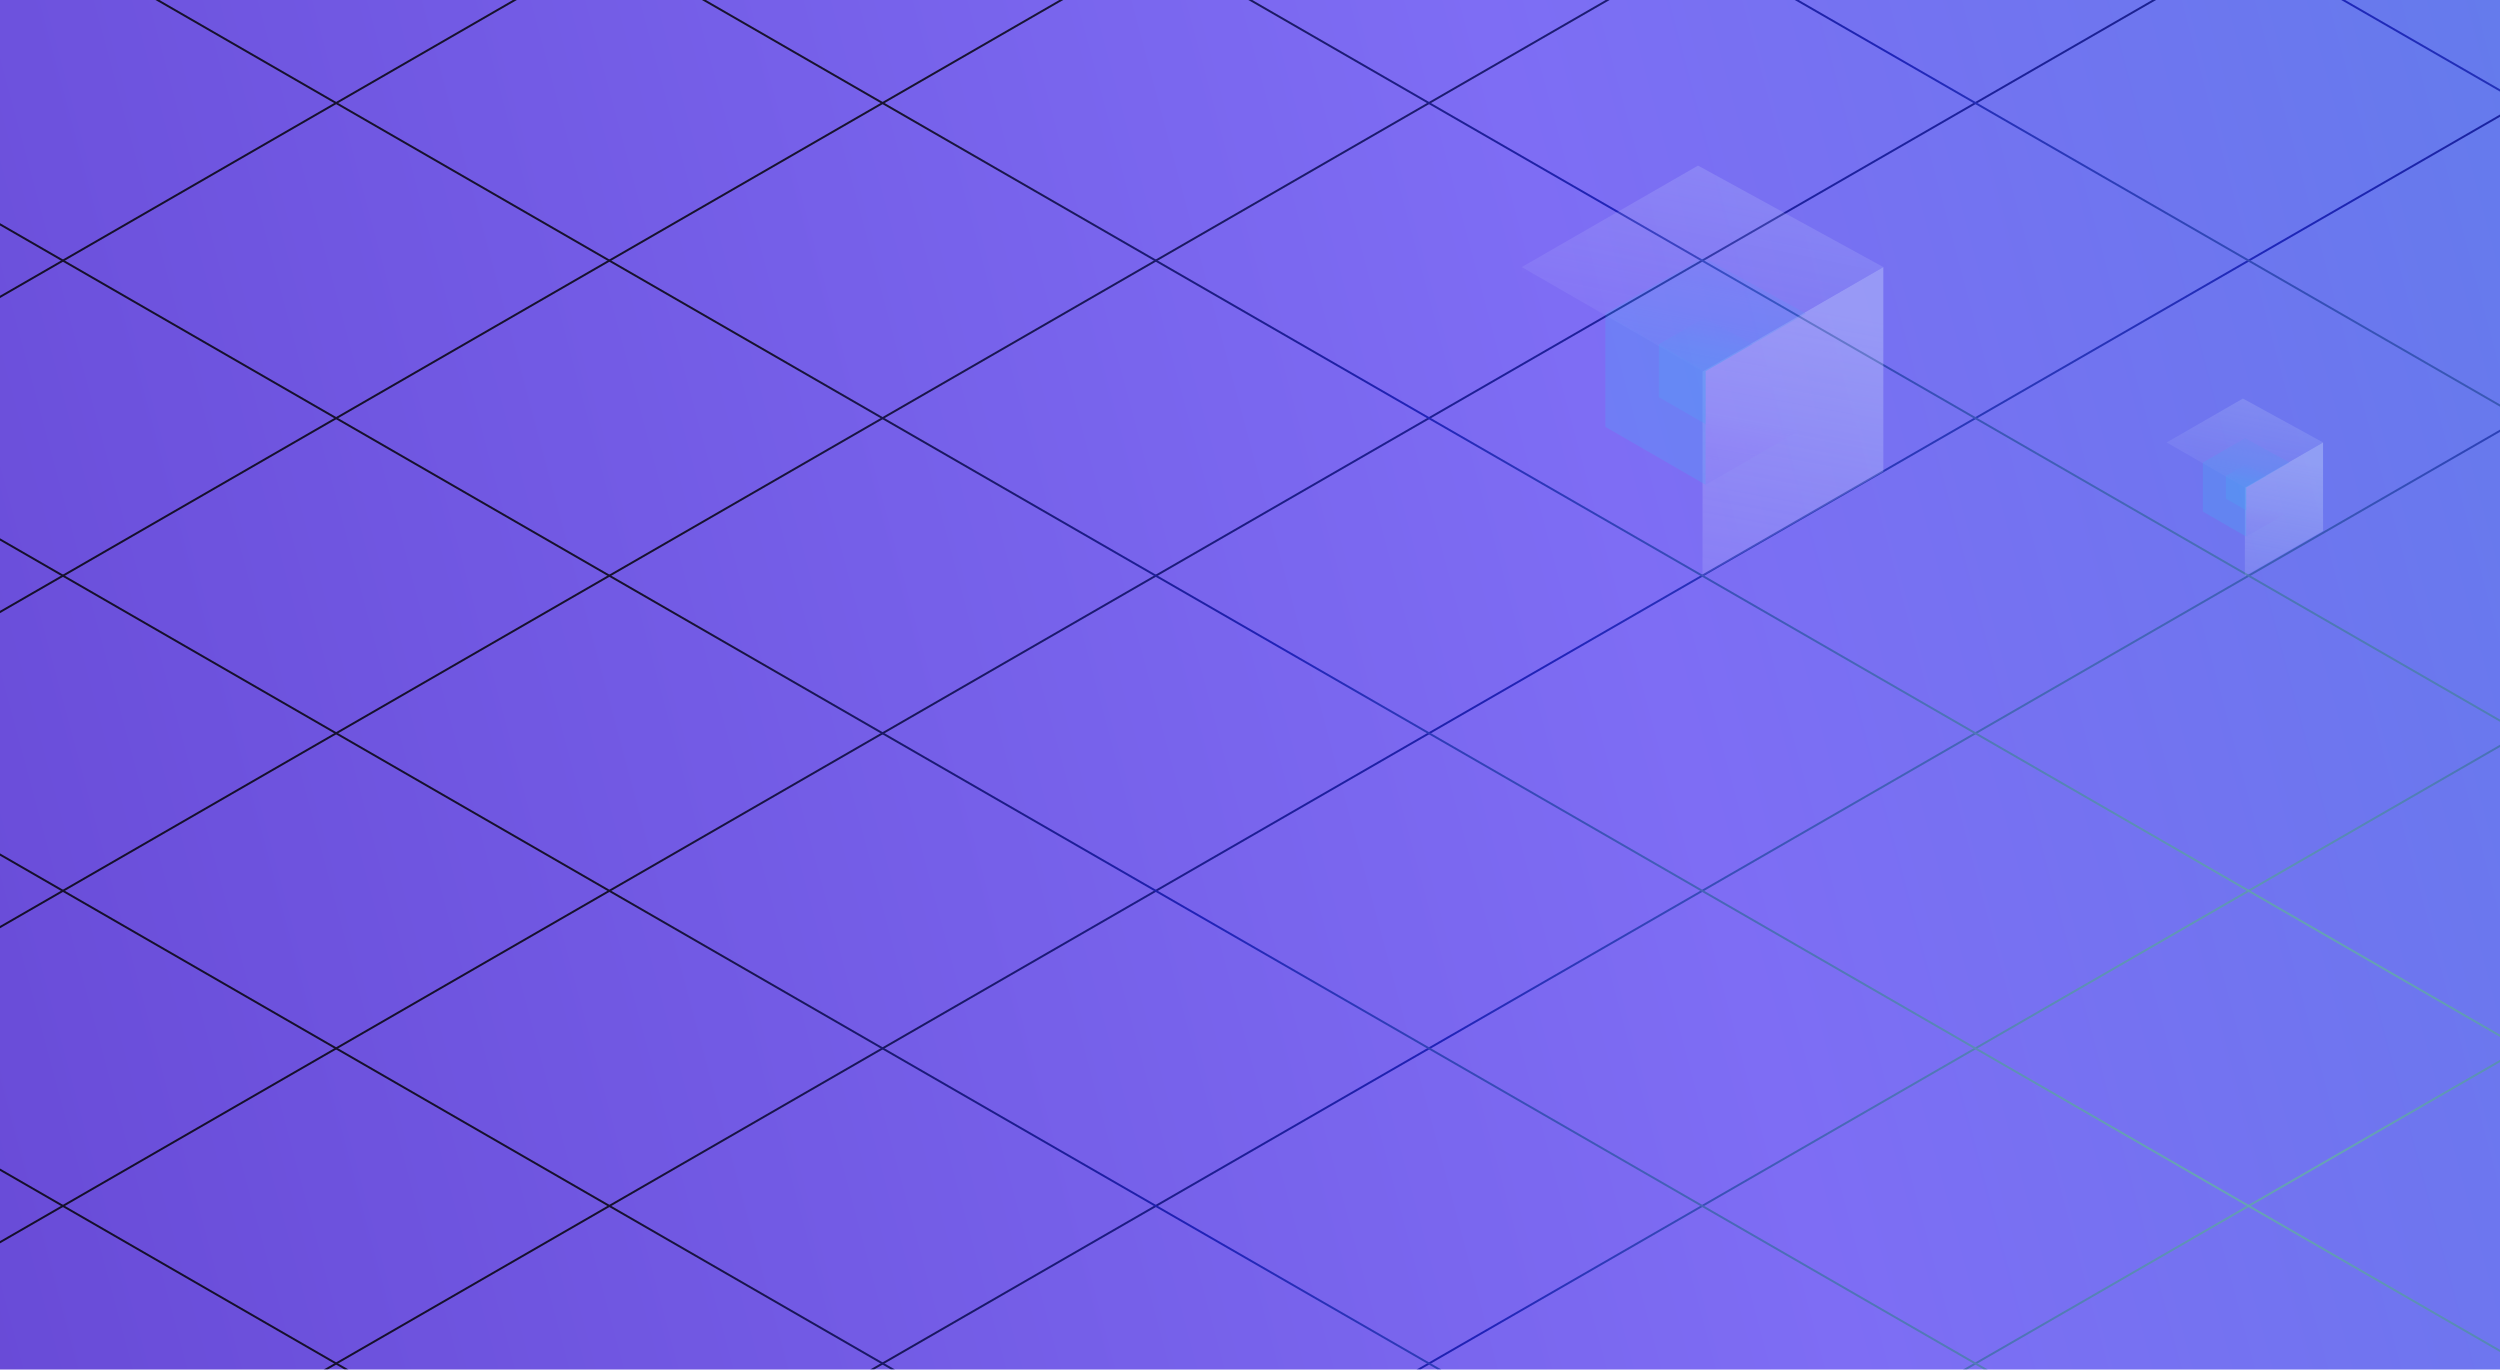 <svg width="690" height="378" viewBox="0 0 690 378" fill="none" xmlns="http://www.w3.org/2000/svg">
<g clip-path="url(#clip0_13472_14385)">
<rect width="690" height="378" fill="url(#paint0_linear_13472_14385)"/>
<g style="mix-blend-mode:screen" opacity="0.8">
<g style="mix-blend-mode:screen">
<path d="M-108.782 144.357C-108.885 144.628 -108.987 144.9 -109.09 145.171L409.695 -154C409.316 -153.993 408.937 -153.989 408.559 -153.981L-108.782 144.357Z" fill="url(#paint1_radial_13472_14385)"/>
<path d="M-129 243.624L556.663 -151.782C556.329 -151.8 555.994 -151.822 555.659 -151.84L-128.998 242.986C-128.999 243.199 -128.999 243.411 -129 243.624Z" fill="url(#paint2_radial_13472_14385)"/>
<path d="M-117.345 323.869L687.78 -140.427C687.477 -140.464 687.176 -140.502 686.872 -140.539L-117.506 323.326C-117.453 323.508 -117.397 323.688 -117.345 323.869Z" fill="url(#paint3_radial_13472_14385)"/>
<path d="M-90.41 394.674C-90.333 394.84 -90.249 395.005 -90.172 395.172L805.263 -121.205C804.989 -121.26 804.715 -121.313 804.441 -121.367L-90.41 394.674Z" fill="url(#paint4_radial_13472_14385)"/>
<path d="M-54.627 461.008C-54.531 461.165 -54.436 461.322 -54.34 461.479L915.047 -97.544C914.782 -97.604 914.517 -97.663 914.252 -97.723L-54.627 461.008Z" fill="url(#paint5_radial_13472_14385)"/>
<path d="M1022.26 -73.039L-12.16 523.489C-12.05 523.638 -11.941 523.787 -11.831 523.936L1023.05 -72.854C1022.79 -72.916 1022.52 -72.977 1022.26 -73.039Z" fill="url(#paint6_radial_13472_14385)"/>
<path d="M45.037 578.109L1102.85 -31.907C1102.7 -32.034 1102.56 -32.162 1102.41 -32.289L44.445 577.814C44.642 577.913 44.84 578.01 45.037 578.109Z" fill="url(#paint7_radial_13472_14385)"/>
<path d="M121.203 621.156L1170.86 15.841C1170.68 15.735 1170.5 15.627 1170.32 15.52L120.674 620.825C120.85 620.936 121.027 621.045 121.203 621.156Z" fill="url(#paint8_radial_13472_14385)"/>
<path d="M194.968 665.591L1245.45 59.8C1245.27 59.692 1245.09 59.584 1244.91 59.477L194.404 665.28C194.592 665.385 194.781 665.486 194.968 665.591Z" fill="url(#paint9_radial_13472_14385)"/>
<path d="M276.386 705.608L1317.2 105.396C1317.03 105.282 1316.86 105.169 1316.69 105.055L275.734 705.347C275.951 705.436 276.169 705.52 276.386 705.608Z" fill="url(#paint10_radial_13472_14385)"/>
<path d="M370.366 738.38L1386.87 152.186C1386.7 152.072 1386.53 151.958 1386.36 151.844L369.643 738.161C369.884 738.234 370.125 738.308 370.366 738.38Z" fill="url(#paint11_radial_13472_14385)"/>
<path d="M472.819 766.268L1432.58 212.798C1432.53 212.614 1432.49 212.427 1432.44 212.242L472.043 766.08C472.301 766.144 472.561 766.204 472.819 766.268Z" fill="url(#paint12_radial_13472_14385)"/>
<path d="M583.617 789.345L1446.32 291.846C1446.3 291.645 1446.28 291.443 1446.26 291.242L582.756 789.206C583.043 789.252 583.33 789.3 583.617 789.345Z" fill="url(#paint13_radial_13472_14385)"/>
</g>
<path d="M531.789 -152.922L1448.98 376C1448.99 375.792 1448.99 375.585 1449 375.376L532.984 -152.869C532.585 -152.885 532.187 -152.906 531.789 -152.922Z" fill="url(#paint14_radial_13472_14385)"/>
<path d="M380.424 -153.241L1441.78 458.818C1441.81 458.623 1441.84 458.427 1441.86 458.231L381.476 -153.27C381.126 -153.259 380.775 -153.252 380.424 -153.241Z" fill="url(#paint15_radial_13472_14385)"/>
<path d="M275.07 -127.025L1389.84 515.834C1389.97 515.7 1390.11 515.568 1390.24 515.433L275.669 -127.316C275.469 -127.219 275.27 -127.122 275.07 -127.025Z" fill="url(#paint16_radial_13472_14385)"/>
<path d="M1331.88 569.386C1332.03 569.259 1332.18 569.132 1332.32 569.005L195.155 -86.773C194.962 -86.673 194.769 -86.572 194.576 -86.471L1331.88 569.386Z" fill="url(#paint17_radial_13472_14385)"/>
<path d="M1268.34 619.711C1268.5 619.593 1268.67 619.476 1268.83 619.357L117.204 -44.758C117.016 -44.654 116.828 -44.551 116.641 -44.446L1268.34 619.711Z" fill="url(#paint18_radial_13472_14385)"/>
<path d="M1198.44 666.375C1198.62 666.265 1198.8 666.158 1198.98 666.048L41.658 -1.352C41.477 -1.244 41.296 -1.135 41.115 -1.028L1198.44 666.375Z" fill="url(#paint19_radial_13472_14385)"/>
<path d="M1123.31 710.02C1123.5 709.918 1123.69 709.812 1123.87 709.708L-31.738 43.293C-31.915 43.403 -32.091 43.514 -32.268 43.624L1123.31 710.02Z" fill="url(#paint20_radial_13472_14385)"/>
<path d="M-86.484 99.327L1047.15 753.068C1047.33 752.963 1047.52 752.857 1047.7 752.751L-86.206 98.852C-86.298 99.011 -86.393 99.168 -86.484 99.327Z" fill="url(#paint21_radial_13472_14385)"/>
<path d="M-117.145 168.617L971.031 796.142C971.219 796.039 971.408 795.936 971.596 795.832L-116.976 168.078C-117.031 168.258 -117.09 168.437 -117.145 168.617Z" fill="url(#paint22_radial_13472_14385)"/>
<path d="M-128.968 248.771L842.059 808.739C842.446 808.751 842.833 808.76 843.22 808.773L-128.979 248.129C-128.976 248.343 -128.971 248.557 -128.968 248.771Z" fill="url(#paint23_radial_13472_14385)"/>
<path d="M-109.962 346.702L674.161 798.887C674.59 798.922 675.018 798.958 675.447 798.993L-110.238 345.906C-110.145 346.171 -110.055 346.438 -109.962 346.702Z" fill="url(#paint24_radial_13472_14385)"/>
</g>
<g style="mix-blend-mode:luminosity" opacity="0.3">
<path d="M641.164 122.112L619.559 134.545L598 122.112L619.043 110L641.164 122.112Z" fill="url(#paint25_linear_13472_14385)"/>
<path d="M619.582 158.999L598 146.543V122.113L619.582 134.569V158.999Z" fill="url(#paint26_linear_13472_14385)"/>
<path d="M619.582 158.999L641.164 146.543V122.113L619.582 134.569V158.999Z" fill="url(#paint27_linear_13472_14385)"/>
<path opacity="0.37" d="M631.91 127.644L619.937 134.543L607.988 127.644L619.651 120.93L631.91 127.644Z" fill="url(#paint28_linear_13472_14385)"/>
<path opacity="0.37" d="M619.949 148.098L607.988 141.189V127.645L619.949 134.554V148.098Z" fill="url(#paint29_linear_13472_14385)"/>
<path opacity="0.37" d="M619.951 148.098L631.912 141.189V127.645L619.951 134.554V148.098Z" fill="url(#paint30_linear_13472_14385)"/>
<path opacity="0.37" d="M625.533 131.316L619.937 134.536L614.363 131.316L619.81 128.188L625.533 131.316Z" fill="url(#paint31_linear_13472_14385)"/>
<path opacity="0.37" d="M619.95 140.862L614.365 137.642V131.316L619.95 134.536V140.862Z" fill="url(#paint32_linear_13472_14385)"/>
<path opacity="0.37" d="M619.951 140.862L625.536 137.642V131.316L619.951 134.536V140.862Z" fill="url(#paint33_linear_13472_14385)"/>
</g>
<g style="mix-blend-mode:luminosity" opacity="0.3">
<path d="M519.801 73.711L469.847 102.458L420 73.711L468.654 45.707L519.801 73.711Z" fill="url(#paint34_linear_13472_14385)"/>
<path d="M469.901 159L420 130.201V73.715L469.901 102.514V159Z" fill="url(#paint35_linear_13472_14385)"/>
<path d="M469.9 159L519.801 130.201V73.715L469.9 102.514V159Z" fill="url(#paint36_linear_13472_14385)"/>
<path opacity="0.37" d="M498.401 86.502L470.72 102.452L443.092 86.502L470.057 70.977L498.401 86.502Z" fill="url(#paint37_linear_13472_14385)"/>
<path opacity="0.37" d="M470.747 133.796L443.092 117.82V86.504L470.747 102.48V133.796Z" fill="url(#paint38_linear_13472_14385)"/>
<path opacity="0.37" d="M470.754 133.796L498.409 117.82V86.504L470.754 102.48V133.796Z" fill="url(#paint39_linear_13472_14385)"/>
<path opacity="0.37" d="M483.659 94.995L470.72 102.44L457.834 94.995L470.428 87.762L483.659 94.995Z" fill="url(#paint40_linear_13472_14385)"/>
<path opacity="0.37" d="M470.752 117.058L457.84 109.613V94.988L470.752 102.433V117.058Z" fill="url(#paint41_linear_13472_14385)"/>
<path opacity="0.37" d="M470.754 117.058L483.667 109.613V94.988L470.754 102.433V117.058Z" fill="url(#paint42_linear_13472_14385)"/>
</g>
</g>
<defs>
<linearGradient id="paint0_linear_13472_14385" x1="-588.5" y1="322.383" x2="1196.93" y2="-155.738" gradientUnits="userSpaceOnUse">
<stop stop-color="#5125B7"/>
<stop offset="0.567" stop-color="#7E6DF4"/>
<stop offset="1" stop-color="#3396DD"/>
</linearGradient>
<radialGradient id="paint1_radial_13472_14385" cx="0" cy="0" r="1" gradientUnits="userSpaceOnUse" gradientTransform="translate(627.806 296.105) scale(462.706 462.166)">
<stop stop-color="#70C5A3"/>
<stop offset="0.495" stop-color="#0A11AB"/>
<stop offset="1"/>
</radialGradient>
<radialGradient id="paint2_radial_13472_14385" cx="0" cy="0" r="1" gradientUnits="userSpaceOnUse" gradientTransform="translate(627.806 296.106) scale(462.704 462.164)">
<stop stop-color="#70C5A3"/>
<stop offset="0.495" stop-color="#0A11AB"/>
<stop offset="1"/>
</radialGradient>
<radialGradient id="paint3_radial_13472_14385" cx="0" cy="0" r="1" gradientUnits="userSpaceOnUse" gradientTransform="translate(627.806 296.104) scale(462.705 462.165)">
<stop stop-color="#70C5A3"/>
<stop offset="0.495" stop-color="#0A11AB"/>
<stop offset="1"/>
</radialGradient>
<radialGradient id="paint4_radial_13472_14385" cx="0" cy="0" r="1" gradientUnits="userSpaceOnUse" gradientTransform="translate(627.806 296.106) scale(462.706 462.167)">
<stop stop-color="#70C5A3"/>
<stop offset="0.495" stop-color="#0A11AB"/>
<stop offset="1"/>
</radialGradient>
<radialGradient id="paint5_radial_13472_14385" cx="0" cy="0" r="1" gradientUnits="userSpaceOnUse" gradientTransform="translate(627.806 296.106) scale(462.707 462.167)">
<stop stop-color="#70C5A3"/>
<stop offset="0.495" stop-color="#0A11AB"/>
<stop offset="1"/>
</radialGradient>
<radialGradient id="paint6_radial_13472_14385" cx="0" cy="0" r="1" gradientUnits="userSpaceOnUse" gradientTransform="translate(627.805 296.106) scale(462.708 462.168)">
<stop stop-color="#70C5A3"/>
<stop offset="0.495" stop-color="#0A11AB"/>
<stop offset="1"/>
</radialGradient>
<radialGradient id="paint7_radial_13472_14385" cx="0" cy="0" r="1" gradientUnits="userSpaceOnUse" gradientTransform="translate(627.805 296.105) scale(462.707 462.167)">
<stop stop-color="#70C5A3"/>
<stop offset="0.495" stop-color="#0A11AB"/>
<stop offset="1"/>
</radialGradient>
<radialGradient id="paint8_radial_13472_14385" cx="0" cy="0" r="1" gradientUnits="userSpaceOnUse" gradientTransform="translate(627.806 296.105) scale(462.707 462.167)">
<stop stop-color="#70C5A3"/>
<stop offset="0.495" stop-color="#0A11AB"/>
<stop offset="1"/>
</radialGradient>
<radialGradient id="paint9_radial_13472_14385" cx="0" cy="0" r="1" gradientUnits="userSpaceOnUse" gradientTransform="translate(627.806 296.107) scale(462.706 462.166)">
<stop stop-color="#70C5A3"/>
<stop offset="0.495" stop-color="#0A11AB"/>
<stop offset="1"/>
</radialGradient>
<radialGradient id="paint10_radial_13472_14385" cx="0" cy="0" r="1" gradientUnits="userSpaceOnUse" gradientTransform="translate(627.807 296.106) scale(462.706 462.166)">
<stop stop-color="#70C5A3"/>
<stop offset="0.495" stop-color="#0A11AB"/>
<stop offset="1"/>
</radialGradient>
<radialGradient id="paint11_radial_13472_14385" cx="0" cy="0" r="1" gradientUnits="userSpaceOnUse" gradientTransform="translate(627.806 296.105) scale(462.706 462.166)">
<stop stop-color="#70C5A3"/>
<stop offset="0.495" stop-color="#0A11AB"/>
<stop offset="1"/>
</radialGradient>
<radialGradient id="paint12_radial_13472_14385" cx="0" cy="0" r="1" gradientUnits="userSpaceOnUse" gradientTransform="translate(627.807 296.103) scale(462.706 462.166)">
<stop stop-color="#70C5A3"/>
<stop offset="0.495" stop-color="#0A11AB"/>
<stop offset="1"/>
</radialGradient>
<radialGradient id="paint13_radial_13472_14385" cx="0" cy="0" r="1" gradientUnits="userSpaceOnUse" gradientTransform="translate(627.806 296.106) scale(462.706 462.166)">
<stop stop-color="#70C5A3"/>
<stop offset="0.495" stop-color="#0A11AB"/>
<stop offset="1"/>
</radialGradient>
<radialGradient id="paint14_radial_13472_14385" cx="0" cy="0" r="1" gradientUnits="userSpaceOnUse" gradientTransform="translate(627.806 296.107) scale(462.706 462.166)">
<stop stop-color="#70C5A3"/>
<stop offset="0.648" stop-color="#0A11AB"/>
<stop offset="1"/>
</radialGradient>
<radialGradient id="paint15_radial_13472_14385" cx="0" cy="0" r="1" gradientUnits="userSpaceOnUse" gradientTransform="translate(627.806 296.106) scale(462.706 462.166)">
<stop stop-color="#70C5A3"/>
<stop offset="0.648" stop-color="#0A11AB"/>
<stop offset="1"/>
</radialGradient>
<radialGradient id="paint16_radial_13472_14385" cx="0" cy="0" r="1" gradientUnits="userSpaceOnUse" gradientTransform="translate(627.806 296.105) scale(462.707 462.167)">
<stop stop-color="#70C5A3"/>
<stop offset="0.648" stop-color="#0A11AB"/>
<stop offset="1"/>
</radialGradient>
<radialGradient id="paint17_radial_13472_14385" cx="0" cy="0" r="1" gradientUnits="userSpaceOnUse" gradientTransform="translate(627.807 296.107) scale(462.706 462.166)">
<stop stop-color="#70C5A3"/>
<stop offset="0.648" stop-color="#0A11AB"/>
<stop offset="1"/>
</radialGradient>
<radialGradient id="paint18_radial_13472_14385" cx="0" cy="0" r="1" gradientUnits="userSpaceOnUse" gradientTransform="translate(627.806 296.104) scale(462.706 462.166)">
<stop stop-color="#70C5A3"/>
<stop offset="0.648" stop-color="#0A11AB"/>
<stop offset="1"/>
</radialGradient>
<radialGradient id="paint19_radial_13472_14385" cx="0" cy="0" r="1" gradientUnits="userSpaceOnUse" gradientTransform="translate(627.806 296.106) scale(462.706 462.166)">
<stop stop-color="#70C5A3"/>
<stop offset="0.648" stop-color="#0A11AB"/>
<stop offset="1"/>
</radialGradient>
<radialGradient id="paint20_radial_13472_14385" cx="0" cy="0" r="1" gradientUnits="userSpaceOnUse" gradientTransform="translate(627.807 296.107) scale(462.704 462.164)">
<stop stop-color="#70C5A3"/>
<stop offset="0.648" stop-color="#0A11AB"/>
<stop offset="1"/>
</radialGradient>
<radialGradient id="paint21_radial_13472_14385" cx="0" cy="0" r="1" gradientUnits="userSpaceOnUse" gradientTransform="translate(627.805 296.105) scale(462.706 462.166)">
<stop stop-color="#70C5A3"/>
<stop offset="0.648" stop-color="#0A11AB"/>
<stop offset="1"/>
</radialGradient>
<radialGradient id="paint22_radial_13472_14385" cx="0" cy="0" r="1" gradientUnits="userSpaceOnUse" gradientTransform="translate(627.806 296.105) scale(462.707 462.167)">
<stop stop-color="#70C5A3"/>
<stop offset="0.648" stop-color="#0A11AB"/>
<stop offset="1"/>
</radialGradient>
<radialGradient id="paint23_radial_13472_14385" cx="0" cy="0" r="1" gradientUnits="userSpaceOnUse" gradientTransform="translate(627.806 296.107) scale(462.706 462.166)">
<stop stop-color="#70C5A3"/>
<stop offset="0.648" stop-color="#0A11AB"/>
<stop offset="1"/>
</radialGradient>
<radialGradient id="paint24_radial_13472_14385" cx="0" cy="0" r="1" gradientUnits="userSpaceOnUse" gradientTransform="translate(627.805 296.106) scale(462.707 462.167)">
<stop stop-color="#70C5A3"/>
<stop offset="0.648" stop-color="#0A11AB"/>
<stop offset="1"/>
</radialGradient>
<linearGradient id="paint25_linear_13472_14385" x1="634.067" y1="85.939" x2="620.79" y2="150.44" gradientUnits="userSpaceOnUse">
<stop stop-color="#E5F7FF"/>
<stop offset="0.29" stop-color="#E5F7FF" stop-opacity="0.65"/>
<stop offset="0.54" stop-color="#E5F7FF" stop-opacity="0.37"/>
<stop offset="0.75" stop-color="#E5F7FF" stop-opacity="0.17"/>
<stop offset="0.91" stop-color="#E5F7FF" stop-opacity="0.05"/>
<stop offset="1" stop-color="#E5F7FF" stop-opacity="0"/>
</linearGradient>
<linearGradient id="paint26_linear_13472_14385" x1="552.601" y1="87.238" x2="560.695" y2="131.19" gradientUnits="userSpaceOnUse">
<stop stop-color="#E5F7FF"/>
<stop offset="0.07" stop-color="#E5F7FF" stop-opacity="0.88"/>
<stop offset="0.21" stop-color="#E5F7FF" stop-opacity="0.65"/>
<stop offset="0.36" stop-color="#E5F7FF" stop-opacity="0.45"/>
<stop offset="0.5" stop-color="#E5F7FF" stop-opacity="0.29"/>
<stop offset="0.63" stop-color="#E5F7FF" stop-opacity="0.16"/>
<stop offset="0.77" stop-color="#E5F7FF" stop-opacity="0.07"/>
<stop offset="0.89" stop-color="#E5F7FF" stop-opacity="0.02"/>
<stop offset="1" stop-color="#E5F7FF" stop-opacity="0"/>
</linearGradient>
<linearGradient id="paint27_linear_13472_14385" x1="615.591" y1="124.024" x2="605.016" y2="181.448" gradientUnits="userSpaceOnUse">
<stop stop-color="#E5F7FF"/>
<stop offset="0.42" stop-color="#E5F7FF" stop-opacity="0.56"/>
<stop offset="0.82" stop-color="#E5F7FF" stop-opacity="0.16"/>
<stop offset="1" stop-color="#E5F7FF" stop-opacity="0"/>
</linearGradient>
<linearGradient id="paint28_linear_13472_14385" x1="626.8" y1="108.289" x2="619.442" y2="144.048" gradientUnits="userSpaceOnUse">
<stop stop-color="#FF0DFF" stop-opacity="0"/>
<stop offset="0.09" stop-color="#C93FFF" stop-opacity="0.21"/>
<stop offset="0.2" stop-color="#9471FF" stop-opacity="0.42"/>
<stop offset="0.3" stop-color="#679DFF" stop-opacity="0.6"/>
<stop offset="0.4" stop-color="#41C0FF" stop-opacity="0.74"/>
<stop offset="0.5" stop-color="#25DBFF" stop-opacity="0.85"/>
<stop offset="0.6" stop-color="#10EFFF" stop-opacity="0.94"/>
<stop offset="0.7" stop-color="#04FBFF" stop-opacity="0.98"/>
<stop offset="0.8" stop-color="#00FFFF"/>
</linearGradient>
<linearGradient id="paint29_linear_13472_14385" x1="564.495" y1="97.947" x2="568.981" y2="122.31" gradientUnits="userSpaceOnUse">
<stop stop-color="#FF0DFF" stop-opacity="0"/>
<stop offset="0.09" stop-color="#C93FFF" stop-opacity="0.21"/>
<stop offset="0.2" stop-color="#9471FF" stop-opacity="0.42"/>
<stop offset="0.3" stop-color="#679DFF" stop-opacity="0.6"/>
<stop offset="0.4" stop-color="#41C0FF" stop-opacity="0.74"/>
<stop offset="0.5" stop-color="#25DBFF" stop-opacity="0.85"/>
<stop offset="0.6" stop-color="#10EFFF" stop-opacity="0.94"/>
<stop offset="0.7" stop-color="#04FBFF" stop-opacity="0.98"/>
<stop offset="0.8" stop-color="#00FFFF"/>
</linearGradient>
<linearGradient id="paint30_linear_13472_14385" x1="603.925" y1="136.549" x2="598.062" y2="168.387" gradientUnits="userSpaceOnUse">
<stop stop-color="#FF0DFF" stop-opacity="0"/>
<stop offset="0.09" stop-color="#C93FFF" stop-opacity="0.21"/>
<stop offset="0.2" stop-color="#9471FF" stop-opacity="0.42"/>
<stop offset="0.3" stop-color="#679DFF" stop-opacity="0.6"/>
<stop offset="0.4" stop-color="#41C0FF" stop-opacity="0.74"/>
<stop offset="0.5" stop-color="#25DBFF" stop-opacity="0.85"/>
<stop offset="0.6" stop-color="#10EFFF" stop-opacity="0.94"/>
<stop offset="0.7" stop-color="#04FBFF" stop-opacity="0.98"/>
<stop offset="0.8" stop-color="#00FFFF"/>
</linearGradient>
<linearGradient id="paint31_linear_13472_14385" x1="621.808" y1="123.075" x2="618.364" y2="139.76" gradientUnits="userSpaceOnUse">
<stop stop-color="#FF0DFF" stop-opacity="0"/>
<stop offset="0.09" stop-color="#C93FFF" stop-opacity="0.21"/>
<stop offset="0.2" stop-color="#9471FF" stop-opacity="0.42"/>
<stop offset="0.3" stop-color="#679DFF" stop-opacity="0.6"/>
<stop offset="0.4" stop-color="#41C0FF" stop-opacity="0.74"/>
<stop offset="0.5" stop-color="#25DBFF" stop-opacity="0.85"/>
<stop offset="0.6" stop-color="#10EFFF" stop-opacity="0.94"/>
<stop offset="0.7" stop-color="#04FBFF" stop-opacity="0.98"/>
<stop offset="0.8" stop-color="#00FFFF"/>
</linearGradient>
<linearGradient id="paint32_linear_13472_14385" x1="572.088" y1="105.007" x2="574.182" y2="116.376" gradientUnits="userSpaceOnUse">
<stop stop-color="#FF0DFF" stop-opacity="0"/>
<stop offset="0.09" stop-color="#C93FFF" stop-opacity="0.21"/>
<stop offset="0.2" stop-color="#9471FF" stop-opacity="0.42"/>
<stop offset="0.3" stop-color="#679DFF" stop-opacity="0.6"/>
<stop offset="0.4" stop-color="#41C0FF" stop-opacity="0.74"/>
<stop offset="0.5" stop-color="#25DBFF" stop-opacity="0.85"/>
<stop offset="0.6" stop-color="#10EFFF" stop-opacity="0.94"/>
<stop offset="0.7" stop-color="#04FBFF" stop-opacity="0.98"/>
<stop offset="0.8" stop-color="#00FFFF"/>
</linearGradient>
<linearGradient id="paint33_linear_13472_14385" x1="595.871" y1="144.889" x2="593.143" y2="159.741" gradientUnits="userSpaceOnUse">
<stop stop-color="#FF0DFF" stop-opacity="0"/>
<stop offset="0.09" stop-color="#C93FFF" stop-opacity="0.21"/>
<stop offset="0.2" stop-color="#9471FF" stop-opacity="0.42"/>
<stop offset="0.3" stop-color="#679DFF" stop-opacity="0.6"/>
<stop offset="0.4" stop-color="#41C0FF" stop-opacity="0.74"/>
<stop offset="0.5" stop-color="#25DBFF" stop-opacity="0.85"/>
<stop offset="0.6" stop-color="#10EFFF" stop-opacity="0.94"/>
<stop offset="0.7" stop-color="#04FBFF" stop-opacity="0.98"/>
<stop offset="0.8" stop-color="#00FFFF"/>
</linearGradient>
<linearGradient id="paint34_linear_13472_14385" x1="503.393" y1="-9.924" x2="472.693" y2="139.21" gradientUnits="userSpaceOnUse">
<stop stop-color="#E5F7FF"/>
<stop offset="0.29" stop-color="#E5F7FF" stop-opacity="0.65"/>
<stop offset="0.54" stop-color="#E5F7FF" stop-opacity="0.37"/>
<stop offset="0.75" stop-color="#E5F7FF" stop-opacity="0.17"/>
<stop offset="0.91" stop-color="#E5F7FF" stop-opacity="0.05"/>
<stop offset="1" stop-color="#E5F7FF" stop-opacity="0"/>
</linearGradient>
<linearGradient id="paint35_linear_13472_14385" x1="315.03" y1="-6.922" x2="333.744" y2="94.701" gradientUnits="userSpaceOnUse">
<stop stop-color="#E5F7FF"/>
<stop offset="0.07" stop-color="#E5F7FF" stop-opacity="0.88"/>
<stop offset="0.21" stop-color="#E5F7FF" stop-opacity="0.65"/>
<stop offset="0.36" stop-color="#E5F7FF" stop-opacity="0.45"/>
<stop offset="0.5" stop-color="#E5F7FF" stop-opacity="0.29"/>
<stop offset="0.63" stop-color="#E5F7FF" stop-opacity="0.16"/>
<stop offset="0.77" stop-color="#E5F7FF" stop-opacity="0.07"/>
<stop offset="0.89" stop-color="#E5F7FF" stop-opacity="0.02"/>
<stop offset="1" stop-color="#E5F7FF" stop-opacity="0"/>
</linearGradient>
<linearGradient id="paint36_linear_13472_14385" x1="460.673" y1="78.133" x2="436.223" y2="210.905" gradientUnits="userSpaceOnUse">
<stop stop-color="#E5F7FF"/>
<stop offset="0.42" stop-color="#E5F7FF" stop-opacity="0.56"/>
<stop offset="0.82" stop-color="#E5F7FF" stop-opacity="0.16"/>
<stop offset="1" stop-color="#E5F7FF" stop-opacity="0"/>
</linearGradient>
<linearGradient id="paint37_linear_13472_14385" x1="486.587" y1="41.749" x2="469.575" y2="124.43" gradientUnits="userSpaceOnUse">
<stop stop-color="#FF0DFF" stop-opacity="0"/>
<stop offset="0.09" stop-color="#C93FFF" stop-opacity="0.21"/>
<stop offset="0.2" stop-color="#9471FF" stop-opacity="0.42"/>
<stop offset="0.3" stop-color="#679DFF" stop-opacity="0.6"/>
<stop offset="0.4" stop-color="#41C0FF" stop-opacity="0.74"/>
<stop offset="0.5" stop-color="#25DBFF" stop-opacity="0.85"/>
<stop offset="0.6" stop-color="#10EFFF" stop-opacity="0.94"/>
<stop offset="0.7" stop-color="#04FBFF" stop-opacity="0.98"/>
<stop offset="0.8" stop-color="#00FFFF"/>
</linearGradient>
<linearGradient id="paint38_linear_13472_14385" x1="342.528" y1="17.839" x2="352.902" y2="74.17" gradientUnits="userSpaceOnUse">
<stop stop-color="#FF0DFF" stop-opacity="0"/>
<stop offset="0.09" stop-color="#C93FFF" stop-opacity="0.21"/>
<stop offset="0.2" stop-color="#9471FF" stop-opacity="0.42"/>
<stop offset="0.3" stop-color="#679DFF" stop-opacity="0.6"/>
<stop offset="0.4" stop-color="#41C0FF" stop-opacity="0.74"/>
<stop offset="0.5" stop-color="#25DBFF" stop-opacity="0.85"/>
<stop offset="0.6" stop-color="#10EFFF" stop-opacity="0.94"/>
<stop offset="0.7" stop-color="#04FBFF" stop-opacity="0.98"/>
<stop offset="0.8" stop-color="#00FFFF"/>
</linearGradient>
<linearGradient id="paint39_linear_13472_14385" x1="433.7" y1="107.092" x2="420.144" y2="180.705" gradientUnits="userSpaceOnUse">
<stop stop-color="#FF0DFF" stop-opacity="0"/>
<stop offset="0.09" stop-color="#C93FFF" stop-opacity="0.21"/>
<stop offset="0.2" stop-color="#9471FF" stop-opacity="0.42"/>
<stop offset="0.3" stop-color="#679DFF" stop-opacity="0.6"/>
<stop offset="0.4" stop-color="#41C0FF" stop-opacity="0.74"/>
<stop offset="0.5" stop-color="#25DBFF" stop-opacity="0.85"/>
<stop offset="0.6" stop-color="#10EFFF" stop-opacity="0.94"/>
<stop offset="0.7" stop-color="#04FBFF" stop-opacity="0.98"/>
<stop offset="0.8" stop-color="#00FFFF"/>
</linearGradient>
<linearGradient id="paint40_linear_13472_14385" x1="475.047" y1="75.941" x2="467.083" y2="114.519" gradientUnits="userSpaceOnUse">
<stop stop-color="#FF0DFF" stop-opacity="0"/>
<stop offset="0.09" stop-color="#C93FFF" stop-opacity="0.21"/>
<stop offset="0.2" stop-color="#9471FF" stop-opacity="0.42"/>
<stop offset="0.3" stop-color="#679DFF" stop-opacity="0.6"/>
<stop offset="0.4" stop-color="#41C0FF" stop-opacity="0.74"/>
<stop offset="0.5" stop-color="#25DBFF" stop-opacity="0.85"/>
<stop offset="0.6" stop-color="#10EFFF" stop-opacity="0.94"/>
<stop offset="0.7" stop-color="#04FBFF" stop-opacity="0.98"/>
<stop offset="0.8" stop-color="#00FFFF"/>
</linearGradient>
<linearGradient id="paint41_linear_13472_14385" x1="360.089" y1="34.157" x2="364.929" y2="60.443" gradientUnits="userSpaceOnUse">
<stop stop-color="#FF0DFF" stop-opacity="0"/>
<stop offset="0.09" stop-color="#C93FFF" stop-opacity="0.21"/>
<stop offset="0.2" stop-color="#9471FF" stop-opacity="0.42"/>
<stop offset="0.3" stop-color="#679DFF" stop-opacity="0.6"/>
<stop offset="0.4" stop-color="#41C0FF" stop-opacity="0.74"/>
<stop offset="0.5" stop-color="#25DBFF" stop-opacity="0.85"/>
<stop offset="0.6" stop-color="#10EFFF" stop-opacity="0.94"/>
<stop offset="0.7" stop-color="#04FBFF" stop-opacity="0.98"/>
<stop offset="0.8" stop-color="#00FFFF"/>
</linearGradient>
<linearGradient id="paint42_linear_13472_14385" x1="415.076" y1="126.37" x2="408.77" y2="160.71" gradientUnits="userSpaceOnUse">
<stop stop-color="#FF0DFF" stop-opacity="0"/>
<stop offset="0.09" stop-color="#C93FFF" stop-opacity="0.21"/>
<stop offset="0.2" stop-color="#9471FF" stop-opacity="0.42"/>
<stop offset="0.3" stop-color="#679DFF" stop-opacity="0.6"/>
<stop offset="0.4" stop-color="#41C0FF" stop-opacity="0.74"/>
<stop offset="0.5" stop-color="#25DBFF" stop-opacity="0.85"/>
<stop offset="0.6" stop-color="#10EFFF" stop-opacity="0.94"/>
<stop offset="0.7" stop-color="#04FBFF" stop-opacity="0.98"/>
<stop offset="0.8" stop-color="#00FFFF"/>
</linearGradient>
<clipPath id="clip0_13472_14385">
<rect width="690" height="378" fill="white"/>
</clipPath>
</defs>
</svg>
